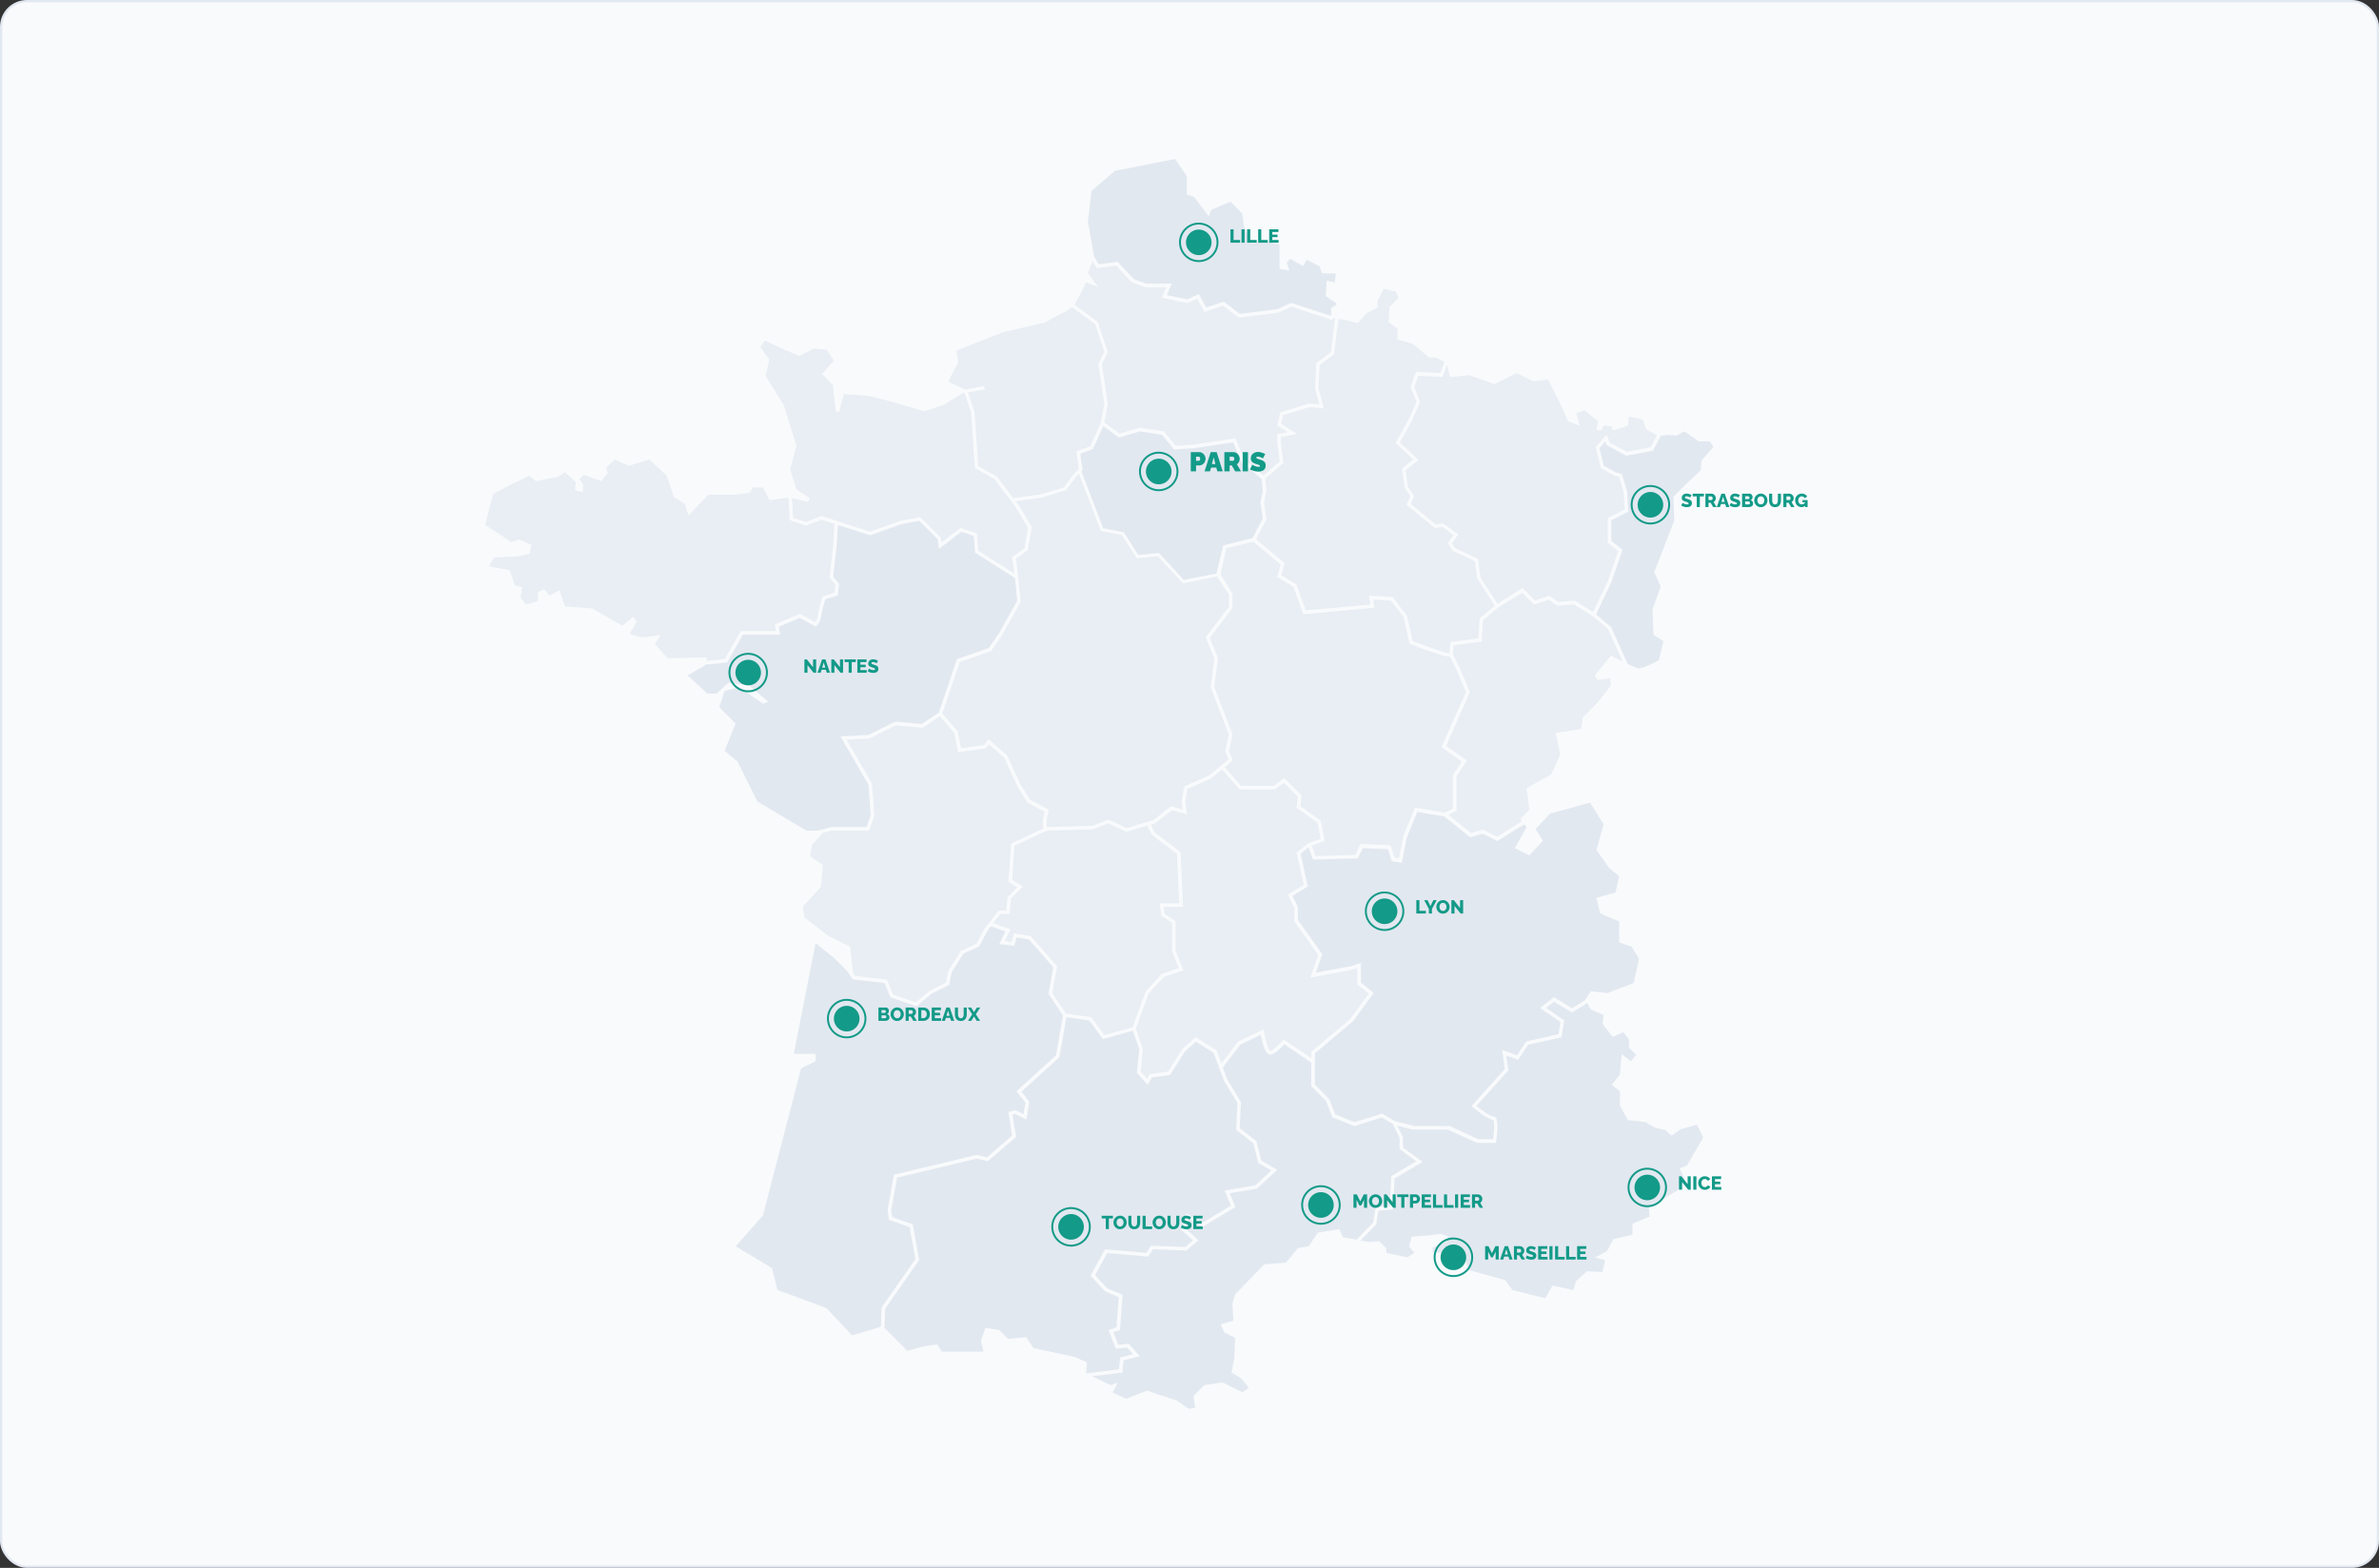 <svg width="1062" height="700" viewBox="0 0 1062 700" fill="none" xmlns="http://www.w3.org/2000/svg">
<rect x="0" y="0" width="1062" height="700" fill="#333333" stroke="none"/>
<rect x="0.5" y="0.5" width="1061" height="699" rx="11.5" fill="#F8FAFC"/>
<rect x="0.5" y="0.5" width="1061" height="699" rx="11.5" stroke="#E2E8F0"/>
<g clip-path="url(#clip0_8383_2096)">
<path opacity="0.7" d="M543.278 257.43L527.999 260.459L516.852 248.329L507.459 249.272L500.816 238.922L491.436 237.075L481.644 211.54L480.315 212.868L475.918 218.927L464.85 222.248L453.438 223.789L454.966 225.822L460.572 235.335L458.845 245.685L453.531 249.391L454.554 257.549L455.67 268.63L447.432 283.43L442.384 290.751L428.487 295.534L420.661 318.492L427.517 326.464L429.031 334.063L439.288 332.602L441.228 329.945L449.651 337.279L455.59 350.246L459.762 356.995L468.238 361.512L468.066 362.137C467.202 365.365 466.87 368.78 467.348 369.245C469.315 369.245 485.949 368.727 487.663 368.687L494.877 365.91L503.008 369.71L514.965 366.056L522.724 359.958L527.919 361.366L527.494 357.58L528.677 351.096L539.77 346.1L545.085 341.836L548.393 339.006L546.905 335.538L548.526 327.952L546.998 323.846L540.435 306.92L542.056 293.953L538.176 284.546L548.566 270.888V265.441L543.278 257.43Z" fill="#E2E8F0"/>
<path d="M563.725 219.259L563.22 213.785L554.146 206.305L550.519 197.51L532.782 200.127L524.199 200.698L518.725 194.135L508.947 192.594L499.553 195.344L492.472 190.282L487.875 200.499L482.229 202.558L483.278 209.879L482.733 210.424L492.459 235.826L501.679 237.66L508.123 247.797L517.343 246.867L528.49 258.944L543.012 256.061L546.028 243.506L559.128 240.224L563.698 231.588L562.636 224.148L563.725 219.259Z" fill="#E2E8F0"/>
<path opacity="0.7" d="M499.86 193.564L508.841 190.906L519.589 192.594L524.904 198.998L532.596 198.493L551.529 195.703L555.515 205.282L564.018 212.284L571.272 205.986L570.249 198.32V193.789L574.833 192.952L570.156 189.976L571.485 184.091L584.518 180.105L588.916 180.543L587.029 173.449L587.587 162.129L594.097 157.253L595.931 142.12L595.24 142.014L594.616 142.838L576.547 136.952L570.648 139.609L552.964 141.814L546.015 136.5L537.685 139.277L534.47 133.391L530.045 135.357L518.553 132.939L520.612 128.303H511.312L505.187 126.071L498.318 118.67L489.55 119.773L487.756 116.637L485.657 121.739L490.121 128.13L484.807 126.097C483.298 129.473 481.589 132.756 479.691 135.929L479.771 136.101L490.081 143.701L494.598 157.226L491.901 162.674L494.558 180.384L493.004 188.661L499.86 193.564Z" fill="#E2E8F0"/>
<path opacity="0.7" d="M587.268 382.199L605.085 381.68L607.264 376.791L620.816 377.376L622.463 382.85L624.469 383.222L626.475 373.191L631.63 360.556L644.916 362.788L648.557 360.968V346.021L652.543 339.989L643.455 333.585L654.389 308.979L650.204 299.041L647.295 293.222C645.063 293.222 639.137 291.322 629.624 287.576L629.226 287.416L626.462 275.299L620.855 268.165L613.03 267.7L613.548 271.34L581.821 274.276L577.384 262.066L570.076 257.562L571.71 252.075L559.474 241.872L547.41 244.834L544.886 256.446L550.2 265.003V271.46L540.05 284.812L543.73 293.767L542.096 306.734L550.214 327.845L548.633 335.392L550.386 339.484L546.786 342.58L554.106 350.87H568.588L573.265 347.376L581.064 355.175L580.532 359.945L589.58 366.335L591.4 375.436L585.568 377.562L587.268 382.199Z" fill="#E2E8F0"/>
<path opacity="0.7" d="M448.536 420.17L451.565 420.502L452.654 416.689L460.148 417.925L471.932 431.41L469.767 443.367L475.865 452.522L487.185 454.142L493.004 462.114L505.573 458.593L511.538 442.451L518.699 434.732L526.192 432.234L523.203 424.621V412.092L518.394 408.89L517.703 403.284H526.418L525.382 381.282L514.195 372.752L512.136 368.607L502.836 371.424L494.758 367.65L487.783 370.308C487.052 370.308 470.192 370.826 467.415 370.852L452.88 377.602L451.87 392.841L456.64 395.83L451.326 401.144L450.741 408.08H446.609L443.407 412.159L451.126 414.922L448.536 420.17Z" fill="#E2E8F0"/>
<path opacity="0.7" d="M589.102 163.006L588.597 173.303L591.028 182.417L584.611 181.779L572.8 185.366L571.936 189.219L579.151 193.803L571.83 195.131V198.24L572.959 206.677L564.842 213.705L565.36 219.365L564.284 224.201L565.386 231.881L560.696 240.729L573.557 251.451L571.963 256.765L578.699 260.911L582.911 272.483L611.688 269.905L611.13 265.919L621.666 266.544L627.99 274.715L630.647 286.181C637.463 288.838 644.97 291.495 646.989 291.615C647.082 289.887 647.507 287.31 647.534 287.19L647.627 286.592L659.983 284.985L660.501 276.123L667.25 270.41L659.411 258.253L658.388 250.587L648.304 245.804L646.285 242.443L648.823 238.882L643.8 235.229L640.532 235.773L627.897 225.437L629.571 221.451L627.02 217.877L625.851 209.122L630.886 205.136L622.995 197.789L629.252 186.429L632.321 179.241L629.664 172.784L632.135 165.982L642.95 166.527L644.797 161.598L640.944 159.671H638.021L630.727 153.586L623.845 151.567V146.73L619.859 143.887L620.258 137.005L624.31 133.019L623.101 130.176L617.786 128.967L614.956 134.281V137.43L610.094 139.862L606.042 144.326L599.93 142.745L597.472 142.386L595.559 158.156L589.102 163.006Z" fill="#E2E8F0"/>
<path d="M741.386 194.56L737.958 201.203L726.001 203.488L717.338 198.812L716.647 197.071L713.99 200.074L715.956 207.966L721.497 210.982L724.008 211.619L726.333 219.259L726.904 228.44L719.304 232.239V241.54L724.313 245.432L719.265 260.047L712.502 274.276L719.265 280.082L726.625 296.477C728.105 297.234 729.642 297.873 731.222 298.39C733.255 298.789 740.522 294.737 740.522 294.737L742.542 286.234L738.091 283.391L737.679 272.044L741.333 261.92L738.489 255.437L747.404 232.332L747.006 221.796L753.077 215.725L759.162 210.052L759.561 205.588L764.875 199.516L763.255 197.084H758.392L751.908 192.62L748.241 194.56L745 194.148L741.386 194.56Z" fill="#E2E8F0"/>
<path opacity="0.7" d="M395.949 437.376L398.699 444.019L408.73 447.539L415.015 442.318L422.229 438.717L423.332 433.403L428.872 424.554L435.86 421.326L439.514 414.537L445.785 406.565H449.213L449.718 400.533L454.062 396.176L450.196 393.757L451.339 376.592L465.807 369.869C465.063 368.129 465.807 364.289 466.299 362.402L458.566 358.284L454.129 351.069L448.216 338.182L441.44 332.376L440.112 334.116L427.676 335.884L425.949 327.234L419.532 319.834L411.892 324.962L399.935 323.873L387.977 329.799L377.96 330.277L389.279 349.821V350.007L390.369 364.223L387.951 370.866H371.224L367.238 371.902L362.468 377.349L361.658 382.212L367.331 386.198L366.52 395.923L358.416 404.838L359.226 409.701L369.762 417.805L379.488 422.668L380.896 434.625L381.587 435.715L395.949 437.376Z" fill="#E2E8F0"/>
<path d="M729.203 438.943L730.824 432.061L731.635 428.009L728.393 422.695L722.786 420.715V411.415L714.27 407.774L712.649 400.879L721.165 398.448L722.786 391.193L718.322 387.553L712.649 379.449L715.891 368.102L709.819 358.377L691.989 363.24L685.505 370.122L688.747 375.436L682.662 381.92L676.179 378.678L681.493 369.378L680.404 368.049L668.446 375.489L661.803 372.194L656.289 373.842L644.784 364.542L632.667 362.522L628.043 373.802L625.771 385.228L621.267 384.484L619.66 379.17L608.367 378.678L606.135 383.222L586.126 383.793L584.146 378.346L580.572 381.136L583.827 395.751L576.945 399.976L579.403 404.891V410.764L590.298 426.029L587.388 434.28L603.331 431.304L607.53 429.896V438.731L613.243 443.288L604.009 455.95L587.003 470.298V473.567L587.189 473.686L587.003 473.965V484.289L593.433 490.825L596.011 497.468L604.607 501.002L617.096 497.203L622.702 500.564L631.139 502.677L647.082 502.743L659.89 508.615H666.533C667.131 504.43 667.157 500.458 666.533 499.94C664.288 499.94 658.628 495.316 657.512 494.386L656.861 493.841L671.754 477.287L670.545 468.757L677.188 471.162L681.334 464.944L695.709 461.742L696.613 456.308L687.472 450.037L693.65 445.228L701.807 450.13L707.839 446.357L707.76 446.211L710.191 442.571L717.485 443.381L729.203 438.943Z" fill="#E2E8F0"/>
<path opacity="0.7" d="M512.002 481.605L513.251 479.519L521.369 478.443L527.799 468.332L533.659 463.018L543.052 468.89L545.244 474.749L552.671 464.997L564.084 459.59L564.256 460.653C564.96 464.878 566.316 468.957 567.086 469.182C568.415 468.837 571.178 466.18 572.573 464.572L573.052 464.041L585.341 472.398V469.581L602.839 454.82L610.97 443.633L605.868 439.608V432.234L603.703 432.965L584.916 436.485L588.49 426.375L577.781 411.375V405.37L574.832 399.471L581.993 395.06L578.765 380.565L583.574 376.831L583.494 376.619L589.54 374.426L588.118 367.279L578.818 360.702L579.376 355.746L573.118 349.502L569.132 352.478H553.375L545.536 343.603L540.554 347.589L530.138 352.252L529.155 357.659L529.819 363.585L523.176 361.765L515.656 367.584L513.769 368.169L515.523 371.689L527.029 380.445L528.158 404.905H519.509L519.881 407.947L524.797 411.229V424.515L528.304 433.27L519.575 436.18L512.866 443.434L507.073 459.218L510.209 468.252L509.159 478.35L512.002 481.605Z" fill="#E2E8F0"/>
<path opacity="0.7" d="M724.354 295.335L717.87 280.919L710.974 275.1L702.657 269.905L695.058 270.437L691.378 267.779L684.814 269.972L679.5 264.657L668.738 271.3L662.042 276.934L661.484 286.446L648.995 288.081C648.778 289.4 648.631 290.731 648.557 292.066L651.719 298.377L656.196 309.006L645.567 333.04L654.868 339.59L650.244 346.526V361.964L646.604 363.784L656.635 371.915L661.949 370.321L668.313 373.51L679.38 366.628L678.623 365.658L682.675 361.605L681.466 351.88L692.401 345.795L696.453 336.88L694.433 327.155L705.78 325.534L706.59 320.219L713.472 313.324L719.145 306.03L718.747 302.788L713.074 303.599L711.851 301.579L719.145 292.664C719.145 292.664 721.577 293.966 724.354 295.335Z" fill="#E2E8F0"/>
<path d="M329.24 340.069L338.155 357.898L360.077 370.866H364.913L371.157 369.245H386.795L388.708 363.997L387.645 350.312L375.143 328.749L387.659 328.151L399.616 322.186L411.454 323.262L419.093 318.16L427.238 294.245L441.401 289.329L446.117 282.527L454.089 268.231L453.079 258.067L435.236 246.708L434.704 239.281L429.138 237.434L419.226 245.007L418.509 240.689L410.351 232.531L402.127 234.073L388.482 239.002L374.027 234.418L373.549 243.147L371.954 257.43L374.612 260.685L373.961 265.879L368.46 267.527C367.607 270.133 366.941 272.797 366.467 275.499C366.303 276.949 365.646 278.299 364.607 279.325L364.182 279.75L356.968 275.857L347.668 279.843L348.252 283.39H331.605L324.603 295.773L314.811 296.783L314.652 297.168L306.933 301.579L315.848 309.683H319.833L325.148 304.821L334.448 306.03L342.951 313.324L340.52 314.134L329.984 306.84L323.5 308.461L321.069 315.755L328.363 323.049L323.5 335.206L329.24 340.069Z" fill="#E2E8F0"/>
<path d="M392.801 592.49L393.279 591.839L393.545 583.748L408.624 562.211L406.06 547.889L396.853 544.634L396.228 540.236L396.255 540.103L399.045 524.452L435.94 515.643L440.59 516.68L451.83 506.968L450.156 496.419L453.332 495.621L456.945 497.428L457.782 492.38L453.757 487.198L471.401 471.215L474.536 453.438L468.053 443.713L470.205 431.888L459.31 419.439L453.823 418.523L452.747 422.269L446.051 421.525L448.868 415.892L442.344 413.567L440.909 415.4L437.083 422.548L430.028 425.803L424.833 434.12L423.704 439.767L415.865 443.673L409.102 449.32L397.517 445.267L394.86 438.89L380.631 437.269L378.452 433.855L376.645 432.061L372.194 427.597L364.089 421.113L354.364 470.551H364.089V473.792L357.606 477.034L340.586 542.681L328.43 556.458L344.639 566.184L347.07 575.909L368.952 584.013L380.298 596.17L392.801 592.49Z" fill="#E2E8F0"/>
<path d="M484.846 613.163L499.5 611.383L500.032 606.055L505.785 604.62L503.154 601.618L498.092 602.176L494.863 593.779L498.397 592.596L499.394 579.138L493.163 576.454L486.825 569.545L493.309 557.774L511.723 559.395L513.876 556.179L529.128 556.724L532.529 553.748L527.427 549.164L529.447 541.751L536.967 545.803L549.469 538.296L546.652 531.52L560.39 529.222L567.511 522.566L561.679 519.164L559.5 510.462L551.821 504.43L552.379 492.38L546.559 482.867L544.301 476.848L543.902 476.543L544.088 476.304L541.723 470.006L533.831 465.077L528.969 469.461L522.339 479.944L514.248 481.034L512.255 484.355L507.512 478.921L508.601 468.492L505.678 460.188L492.352 463.921L486.281 455.631L476.05 454.169L472.902 472.052L455.962 487.398L459.496 491.941L458.181 499.86L453.145 497.349L451.989 497.628L453.57 507.606L441.028 518.434L435.953 517.304L400.453 525.794L397.862 540.263L398.327 543.425L407.494 546.667L410.324 562.597L395.152 584.279L394.873 592.397L394.74 592.596L394.66 592.703L405.01 603.066L412.716 601.033L418.389 600.223L420.408 603.464H439.049L437.84 598.602L439.873 592.929L445.944 593.739L449.996 597.791L458.101 596.981L461.343 601.843L479.983 605.896L485.258 608.327L484.846 613.163Z" fill="#E2E8F0"/>
<path d="M750.274 504.191L746.222 507.021L743.379 504.59L738.516 503.381L734.531 500.949L726.771 500.139L723.118 493.655V487.172L719.477 484.328L723.118 479.878L723.928 470.577L727.981 473.819L730.412 470.989L727.17 467.747V464.094L724.739 460.852L719.876 462.885L715.425 457.212L715.824 453.159L710.151 450.728L708.57 447.832L701.78 452.083L693.729 447.247L690.182 450.011L698.339 455.617L697.011 463.15L682.21 466.432L677.719 473.181L672.405 471.268L673.348 477.911L659.079 493.775C661.736 495.874 665.363 498.451 666.546 498.451C666.764 498.454 666.98 498.505 667.177 498.599C667.374 498.693 667.549 498.828 667.688 498.996C669.163 500.737 668.22 507.592 667.888 509.625L667.782 510.303L659.185 510.223L646.378 504.364H630.7L623.738 502.597L626.303 507.712V512.349L635.058 518.779L622.503 526.206L621.945 539.984L615.381 540.528L614.358 546.64L607.396 553.854L611.17 554.505L615.634 554.093L618.876 557.335V559.368L628.176 561.387L631.418 559.368L628.986 556.525L630.209 552.074L637.091 551.662L643.176 550.852L646.418 552.074L645.607 554.505L639.522 556.937V558.956L646.816 559.766L653.3 560.178L655.731 567.06L671.94 571.525L675.182 575.975L689.796 579.629L693.038 573.956L702.338 575.975L703.547 571.99L708.41 567.539L715.306 567.937L716.515 562.623L712.064 561.401L717.378 558.571L720.221 553.256L728.725 551.237V546.374L736.43 543.132L736.019 539.08L748.986 531.374L752.228 526.923L749.796 521.609L753.038 520.4L760.332 507.831L757.502 502.158L750.274 504.191Z" fill="#E2E8F0"/>
<path d="M605.576 553.456L612.95 545.816L614.093 538.961L620.497 538.416L621.015 525.13L632.228 518.487L624.788 513.026V507.938L621.732 501.839L616.843 498.903L604.54 502.796L594.762 498.81L591.998 491.609L585.355 484.966V474.417L573.331 466.246C572.189 467.482 569.345 470.338 567.446 470.83C567.22 470.888 566.984 470.896 566.755 470.855C566.526 470.814 566.308 470.724 566.117 470.591C564.416 469.475 563.274 464.439 562.809 462.034L553.681 466.366L545.882 476.596L547.968 482.176L553.974 491.981L553.442 503.699L560.896 509.559L563.048 518.141L570.169 522.3L561.135 530.697L548.938 532.729L551.516 538.907L537.007 547.61L530.471 544.102L529.248 548.566L534.961 553.708L529.713 558.305L514.713 557.774L512.534 561.042L494.266 559.474L488.859 569.306L494.293 575.231L501.148 578.088L499.979 593.805L497.03 594.775L499.208 600.435L503.872 599.917L508.801 605.55L501.587 607.357L501.042 612.831L487.557 614.465L495.847 618.451L499.089 617.229L496.658 621.693L502.729 624.523L512.03 620.882L525.395 625.333L530.71 628.987L533.54 628.575L532.729 623.26L537.592 618.398L545.696 617.175L554.611 621.64L557.454 619.607L554.213 615.555L549.749 612.725L550.971 606.64L551.369 597.339L546.507 594.908L544.886 591.254L550.559 589.633L550.16 581.941L551.369 577.889L564.337 564.51L574.062 563.699L579.376 557.216L584.239 556.405L588.291 550.333L597.897 548.766L599.518 552.406L605.576 553.456Z" fill="#E2E8F0"/>
<path opacity="0.7" d="M341.808 167.842L349.899 180.822L355.573 199.051L352.743 209.586L355.573 218.501L361.658 222.554L360.449 224.175L353.566 222.368L354.058 231.15L359.744 233.036L366.773 230.339L388.389 237.368L401.635 232.598L410.829 230.871L419.957 239.998L420.315 242.164L428.779 235.694L436.179 238.165L436.724 245.857L452.76 256.061L451.83 248.647L457.357 244.781L458.872 235.68L453.624 226.752L444.044 213.997L435.169 209.002L433.522 184.343L430.586 175.415L429.735 175.548L421.232 180.822L412.716 183.652L397.317 179.201L387.592 176.77L376.644 175.96L374.625 184.051L373.004 183.652L371.782 171.894L366.932 167.031L372.193 160.96L368.952 156.097L363.279 155.685L356.795 158.94L348.292 155.286L341.396 152.045L339.377 154.875L343.429 160.561L341.808 167.842Z" fill="#E2E8F0"/>
<path opacity="0.7" d="M430.958 173.927L431.716 173.674V173.767L439.023 172.306L439.833 173.927L432.167 175.149L435.104 184.144L436.685 208.059L445.201 212.921L452.615 222.806L452.548 222.328L464.506 220.707L474.922 217.572L479.08 211.859L481.578 209.347L480.462 201.522L486.707 199.263L491.397 188.847L492.938 180.397L490.281 162.448L492.938 157.133L488.806 144.724L478.602 137.204C476.884 138.404 475.061 139.444 473.155 140.313L466.671 143.954L447.619 148.418L426.959 156.522L427.77 161.837L423.306 170.353L430.958 173.927Z" fill="#E2E8F0"/>
<path d="M490.413 117.953L498.929 116.877L506.103 124.609L511.737 126.655H523.11L520.838 131.73L529.872 133.644L535.173 131.279L538.455 137.284L546.32 134.653L553.428 140.127L570.262 138.015L576.373 135.238L593.964 140.964L594.256 140.566V137.457L596.581 136.128L596.661 135.53L591.825 132.182L592.237 125.3L595.877 126.11L596.289 122.058H590.204L588.995 118.816L583.322 115.973L581.701 118.816L576.028 115.575L574.407 117.196L575.616 120.849L571.165 120.039V109.091L565.08 107.869L558.597 108.679L555.355 101.398L554.544 95.313L549.283 90.052L540.767 93.692L539.558 96.522L533.074 88.019L529.819 86.797V78.693L524.558 71L497.813 76.261L487.277 85.189L485.656 98.967L488.446 114.498L490.413 117.953Z" fill="#E2E8F0"/>
<path opacity="0.7" d="M315.37 295.042L323.607 294.192L330.662 281.717H346.379L345.888 278.794L357.114 274.064L363.903 277.731C364.45 277.102 364.797 276.325 364.9 275.499C365.411 272.49 366.143 269.524 367.092 266.624L367.225 266.212L372.539 264.617L372.964 261.163L370.307 257.921L371.968 243.001L372.473 233.887L366.853 232.053L359.825 234.711L352.544 232.279L351.973 222.235L343.469 223.338L340.626 217.665H336.162L334.541 220.096L328.058 220.906H316.233L307.318 230.207L305.697 224.892L300.835 222.062L297.633 212.43L289.94 205.189L280.64 208.019L274.542 205.189L270.556 208.829L271.366 211.261L268.403 214.861L260.698 212.018L258.678 214.051L260.299 216.07V219.724L256.645 218.913L257.057 215.26L252.194 210.809L249.351 212.828L239.227 214.861L236.384 212.43L228.691 216.07L220.175 220.534L216.588 234.312L228.333 242.005L231.575 240.796L237.248 243.227L236.437 247.279L230.764 248.488L220.64 248.9L218.209 252.886L227.509 254.507L229.94 261.389L233.182 262.199L232.372 266.663L234.803 269.905L240.117 268.284V264.299L242.947 263.076L245.379 265.919L249.803 263.488L252.234 270.782L264.418 271.619L277.797 279.312L282.659 275.259L284.28 277.691L281.038 283.005L286.712 284.626L295.215 283.404L292.318 287.39L297.991 293.873C297.991 293.873 313.788 293.475 315.011 293.475C315.609 293.475 315.569 294.205 315.37 295.042Z" fill="#E2E8F0"/>
<path opacity="0.7" d="M645.952 163.019L643.972 168.333L633.171 167.802L631.324 172.877L633.981 179.387L630.607 187.266L624.934 197.589L633.264 205.362L627.484 209.985L628.481 217.439L631.324 221.424L629.783 225.012L640.917 234.126L644.132 233.581L651.001 238.577L648.131 242.563L649.353 244.595L659.796 249.538L660.912 257.895L668.485 269.507L679.699 262.558L685.212 268.072L691.603 265.933L695.482 268.709L703.029 268.165L711.12 273.227L717.763 259.462L722.387 246.043L717.71 242.39V231.23L725.243 227.456L724.752 219.485L722.785 212.961L720.885 212.456L714.628 209.042L712.276 199.649L717.205 194.015L718.667 197.669L726.253 201.655L736.882 199.622L739.645 194.308L734.862 191.73L733.241 187.279L727.156 186.057L726.758 190.043C724.655 190.895 722.487 191.575 720.274 192.076C719.052 192.076 719.862 190.455 719.862 190.455L715.81 190.043L715 192.076H712.568L713.379 188.09L707.307 183.227L703.653 184.436L705.274 190.109L699.96 188.09L696.718 180.796L691.045 169.449L684.561 170.26L676.922 166.659L667.196 171.522L655.85 167.536L647.347 168.347L645.952 163.019Z" fill="#E2E8F0"/>
<path d="M508.881 210.503C508.883 212.161 509.377 213.78 510.3 215.157C511.223 216.534 512.533 217.607 514.065 218.239C515.597 218.872 517.283 219.036 518.908 218.711C520.533 218.386 522.026 217.586 523.197 216.413C524.368 215.24 525.165 213.746 525.488 212.121C525.81 210.495 525.643 208.81 525.008 207.279C524.373 205.748 523.299 204.439 521.921 203.518C520.542 202.598 518.922 202.106 517.264 202.106C515.04 202.11 512.907 202.996 511.336 204.57C509.764 206.145 508.881 208.279 508.881 210.503Z" stroke="#139A88" stroke-width="0.86" stroke-miterlimit="10"/>
<path d="M511.538 210.503C511.538 211.637 511.874 212.744 512.504 213.686C513.134 214.628 514.029 215.362 515.076 215.795C516.123 216.228 517.275 216.341 518.386 216.119C519.498 215.897 520.518 215.35 521.318 214.548C522.118 213.746 522.663 212.724 522.882 211.612C523.102 210.501 522.986 209.349 522.551 208.303C522.116 207.257 521.379 206.363 520.436 205.736C519.493 205.108 518.384 204.774 517.251 204.777C516.5 204.777 515.756 204.925 515.062 205.213C514.368 205.501 513.737 205.923 513.207 206.455C512.676 206.987 512.255 207.618 511.969 208.313C511.683 209.008 511.536 209.752 511.538 210.503Z" fill="#139A88"/>
<path d="M531.568 210.449V201.851H535.273C535.693 201.851 536.081 201.936 536.436 202.105C536.791 202.275 537.098 202.505 537.356 202.796C537.615 203.078 537.813 203.397 537.95 203.752C538.095 204.108 538.168 204.467 538.168 204.83C538.168 205.339 538.047 205.819 537.804 206.271C537.57 206.723 537.239 207.095 536.811 207.385C536.392 207.668 535.899 207.809 535.334 207.809H533.929V210.449H531.568ZM533.929 205.751H535.177C535.273 205.751 535.366 205.722 535.455 205.666C535.544 205.609 535.617 205.512 535.673 205.375C535.738 205.238 535.77 205.056 535.77 204.83C535.77 204.588 535.734 204.402 535.661 204.273C535.596 204.136 535.512 204.043 535.407 203.995C535.31 203.938 535.213 203.91 535.116 203.91H533.929V205.751ZM540.472 201.851H543.112L545.849 210.449H543.451L542.93 208.766H540.642L540.133 210.449H537.723L540.472 201.851ZM542.555 207.192L541.792 204.164L540.993 207.192H542.555ZM546.563 210.449V201.851H550.511C550.931 201.851 551.319 201.936 551.674 202.105C552.029 202.275 552.336 202.505 552.594 202.796C552.853 203.078 553.05 203.397 553.188 203.752C553.333 204.108 553.406 204.467 553.406 204.83C553.406 205.161 553.357 205.48 553.26 205.787C553.163 206.094 553.022 206.376 552.836 206.635C552.651 206.885 552.429 207.103 552.17 207.289L553.987 210.449H551.395L549.882 207.809H548.925V210.449H546.563ZM548.925 205.751H550.414C550.511 205.751 550.604 205.714 550.693 205.642C550.782 205.569 550.854 205.464 550.911 205.327C550.975 205.189 551.008 205.024 551.008 204.83C551.008 204.628 550.971 204.463 550.899 204.334C550.834 204.196 550.749 204.091 550.644 204.019C550.548 203.946 550.451 203.91 550.354 203.91H548.925V205.751ZM554.735 210.449V201.851H557.097V210.449H554.735ZM563.786 204.661C563.786 204.661 563.717 204.62 563.58 204.54C563.443 204.459 563.261 204.37 563.035 204.273C562.809 204.168 562.563 204.075 562.297 203.995C562.03 203.914 561.768 203.873 561.509 203.873C561.308 203.873 561.142 203.906 561.013 203.97C560.884 204.035 560.819 204.144 560.819 204.297C560.819 204.443 560.884 204.56 561.013 204.649C561.142 204.737 561.324 204.818 561.558 204.891C561.8 204.963 562.087 205.052 562.418 205.157C562.95 205.319 563.411 205.504 563.798 205.714C564.186 205.924 564.484 206.195 564.694 206.526C564.904 206.849 565.009 207.28 565.009 207.821C565.009 208.338 564.916 208.774 564.731 209.129C564.545 209.476 564.295 209.755 563.98 209.965C563.665 210.175 563.314 210.328 562.926 210.425C562.539 210.514 562.143 210.558 561.739 210.558C561.328 210.558 560.896 210.518 560.444 210.437C560 210.348 559.568 210.231 559.148 210.086C558.728 209.933 558.345 209.755 557.998 209.553L559.015 207.482C559.015 207.482 559.095 207.531 559.257 207.628C559.418 207.724 559.632 207.833 559.899 207.955C560.165 208.076 560.46 208.185 560.783 208.282C561.114 208.378 561.445 208.427 561.776 208.427C562.034 208.427 562.212 208.395 562.309 208.33C562.414 208.257 562.466 208.164 562.466 208.051C562.466 207.882 562.377 207.753 562.2 207.664C562.022 207.567 561.788 207.478 561.497 207.397C561.215 207.309 560.9 207.208 560.553 207.095C560.052 206.925 559.64 206.735 559.317 206.526C558.995 206.308 558.756 206.053 558.603 205.763C558.45 205.464 558.373 205.105 558.373 204.685C558.373 204.047 558.522 203.514 558.821 203.086C559.12 202.658 559.511 202.336 559.996 202.118C560.488 201.891 561.017 201.778 561.582 201.778C562.002 201.778 562.406 201.831 562.793 201.936C563.189 202.033 563.556 202.154 563.895 202.299C564.242 202.445 564.545 202.582 564.803 202.711L563.786 204.661Z" fill="#139A88"/>
<path d="M640.412 561.347C640.412 563.009 640.905 564.633 641.828 566.014C642.751 567.395 644.064 568.471 645.599 569.106C647.134 569.741 648.823 569.907 650.452 569.582C652.081 569.257 653.577 568.456 654.751 567.28C655.925 566.105 656.723 564.607 657.046 562.977C657.368 561.348 657.2 559.659 656.563 558.125C655.925 556.591 654.847 555.28 653.464 554.359C652.082 553.438 650.457 552.948 648.796 552.951C646.571 552.954 644.439 553.84 642.867 555.415C641.295 556.989 640.412 559.123 640.412 561.347Z" stroke="#139A88" stroke-width="0.86" stroke-miterlimit="10"/>
<path d="M643.069 561.348C643.069 562.481 643.406 563.588 644.035 564.53C644.665 565.472 645.56 566.206 646.607 566.639C647.654 567.072 648.806 567.185 649.918 566.963C651.029 566.741 652.049 566.194 652.849 565.392C653.65 564.59 654.194 563.568 654.413 562.457C654.633 561.345 654.518 560.193 654.082 559.147C653.647 558.101 652.911 557.208 651.967 556.58C651.024 555.952 649.915 555.619 648.782 555.621C647.266 555.625 645.813 556.23 644.742 557.303C643.671 558.377 643.069 559.831 643.069 561.348Z" fill="#139A88"/>
<path d="M667.669 562.359V558.802L666.382 561.392H665.626L664.339 558.802V562.359H662.96V556.388H664.457L666.004 559.508L667.56 556.388H669.048V562.359H667.669ZM671.701 556.388H673.189L675.241 562.359H673.828L673.366 561.022H671.507L671.053 562.359H669.64L671.701 556.388ZM673.139 560.072L672.441 557.776L671.726 560.072H673.139ZM675.829 562.359V556.388H678.52C678.801 556.388 679.059 556.447 679.294 556.565C679.535 556.677 679.743 556.831 679.916 557.027C680.09 557.218 680.225 557.434 680.32 557.675C680.421 557.916 680.471 558.16 680.471 558.406C680.471 558.653 680.432 558.889 680.354 559.113C680.275 559.332 680.163 559.531 680.017 559.71C679.872 559.884 679.698 560.027 679.496 560.139L680.808 562.359H679.286L678.142 560.433H677.208V562.359H675.829ZM677.208 559.231H678.47C678.582 559.231 678.68 559.197 678.764 559.13C678.854 559.057 678.927 558.959 678.983 558.835C679.039 558.712 679.067 558.569 679.067 558.406C679.067 558.244 679.033 558.104 678.966 557.986C678.904 557.863 678.826 557.767 678.731 557.7C678.635 557.633 678.534 557.599 678.428 557.599H677.208V559.231ZM685.046 558.137C685.029 558.109 684.97 558.067 684.869 558.011C684.768 557.949 684.642 557.885 684.491 557.818C684.339 557.75 684.174 557.692 683.995 557.641C683.815 557.591 683.636 557.565 683.456 557.565C683.221 557.565 683.039 557.607 682.91 557.692C682.781 557.77 682.716 557.893 682.716 558.062C682.716 558.196 682.764 558.303 682.859 558.381C682.96 558.46 683.103 558.53 683.288 558.591C683.473 558.648 683.7 558.715 683.969 558.793C684.351 558.894 684.681 559.018 684.962 559.163C685.242 559.303 685.455 559.486 685.601 559.71C685.752 559.934 685.828 560.231 685.828 560.601C685.828 560.938 685.766 561.224 685.643 561.459C685.52 561.689 685.351 561.877 685.138 562.023C684.931 562.163 684.693 562.267 684.424 562.334C684.154 562.396 683.877 562.426 683.591 562.426C683.299 562.426 682.999 562.398 682.691 562.342C682.388 562.281 682.097 562.197 681.816 562.09C681.536 561.978 681.278 561.843 681.043 561.686L681.648 560.484C681.671 560.512 681.744 560.565 681.867 560.643C681.99 560.716 682.142 560.795 682.321 560.879C682.506 560.957 682.711 561.028 682.935 561.089C683.159 561.151 683.386 561.182 683.616 561.182C683.863 561.182 684.045 561.142 684.163 561.064C684.286 560.985 684.348 560.876 684.348 560.736C684.348 560.585 684.283 560.467 684.154 560.383C684.031 560.299 683.86 560.223 683.641 560.156C683.428 560.088 683.182 560.013 682.901 559.929C682.537 559.817 682.234 559.69 681.993 559.55C681.758 559.41 681.581 559.239 681.463 559.037C681.351 558.835 681.295 558.583 681.295 558.28C681.295 557.86 681.393 557.507 681.589 557.221C681.791 556.929 682.06 556.71 682.397 556.565C682.733 556.413 683.1 556.338 683.498 556.338C683.779 556.338 684.048 556.371 684.306 556.438C684.569 556.506 684.813 556.59 685.037 556.691C685.267 556.792 685.472 556.893 685.651 556.994L685.046 558.137ZM690.834 561.148V562.359H686.637V556.388H690.758V557.599H688.017V558.76H690.371V559.878H688.017V561.148H690.834ZM691.672 562.359V556.388H693.051V562.359H691.672ZM694.193 562.359V556.388H695.572V561.148H698.465V562.359H694.193ZM699.113 562.359V556.388H700.492V561.148H703.385V562.359H699.113ZM708.229 561.148V562.359H704.032V556.388H708.153V557.599H705.411V558.76H707.766V559.878H705.411V561.148H708.229Z" fill="#139A88"/>
<path d="M609.708 406.844C609.708 408.502 610.2 410.123 611.121 411.502C612.042 412.88 613.351 413.955 614.883 414.59C616.415 415.224 618.101 415.39 619.727 415.067C621.353 414.743 622.847 413.945 624.019 412.772C625.192 411.6 625.99 410.106 626.314 408.48C626.637 406.853 626.471 405.168 625.837 403.636C625.202 402.104 624.128 400.795 622.749 399.874C621.37 398.952 619.75 398.461 618.092 398.461C616.99 398.459 615.899 398.675 614.881 399.095C613.863 399.516 612.938 400.133 612.16 400.912C611.381 401.691 610.763 402.616 610.343 403.634C609.922 404.652 609.706 405.743 609.708 406.844Z" stroke="#139A88" stroke-width="0.86" stroke-miterlimit="10"/>
<path d="M612.365 406.844C612.363 407.977 612.696 409.086 613.324 410.029C613.951 410.973 614.845 411.709 615.891 412.144C616.937 412.58 618.089 412.695 619.2 412.476C620.312 412.256 621.334 411.712 622.136 410.911C622.938 410.111 623.485 409.091 623.707 407.98C623.929 406.869 623.816 405.716 623.383 404.669C622.95 403.622 622.216 402.727 621.274 402.097C620.332 401.468 619.225 401.131 618.092 401.131C616.575 401.131 615.121 401.733 614.047 402.804C612.974 403.875 612.369 405.328 612.365 406.844Z" fill="#139A88"/>
<path d="M632.255 407.869V401.898H633.635V406.658H636.528V407.869H632.255ZM637.262 401.898L638.549 404.539L639.853 401.898H641.358L639.23 405.834V407.869H637.859V405.817L635.765 401.898H637.262ZM644.143 407.92C643.695 407.92 643.288 407.836 642.924 407.667C642.565 407.493 642.254 407.264 641.99 406.978C641.732 406.686 641.533 406.361 641.393 406.002C641.253 405.638 641.183 405.262 641.183 404.875C641.183 404.477 641.256 404.099 641.402 403.74C641.553 403.381 641.761 403.061 642.024 402.781C642.293 402.495 642.61 402.271 642.974 402.108C643.339 401.946 643.737 401.864 644.169 401.864C644.611 401.864 645.012 401.951 645.371 402.125C645.736 402.293 646.047 402.523 646.305 402.815C646.568 403.106 646.77 403.434 646.91 403.799C647.05 404.158 647.12 404.525 647.12 404.9C647.12 405.298 647.048 405.677 646.902 406.036C646.756 406.395 646.549 406.717 646.279 407.003C646.01 407.283 645.694 407.508 645.329 407.676C644.97 407.838 644.575 407.92 644.143 407.92ZM642.587 404.892C642.587 405.122 642.621 405.346 642.688 405.565C642.756 405.778 642.854 405.968 642.983 406.137C643.117 406.305 643.283 406.439 643.479 406.54C643.675 406.641 643.899 406.692 644.152 406.692C644.415 406.692 644.645 406.641 644.841 406.54C645.038 406.434 645.2 406.294 645.329 406.12C645.458 405.946 645.553 405.753 645.615 405.54C645.682 405.321 645.716 405.099 645.716 404.875C645.716 404.645 645.682 404.424 645.615 404.211C645.548 403.998 645.447 403.807 645.312 403.639C645.178 403.465 645.012 403.331 644.816 403.235C644.62 403.14 644.398 403.092 644.152 403.092C643.888 403.092 643.658 403.143 643.462 403.244C643.272 403.345 643.109 403.482 642.974 403.656C642.845 403.824 642.747 404.017 642.68 404.236C642.618 404.449 642.587 404.668 642.587 404.892ZM649.297 404.455V407.869H647.917V401.898H649.011L651.778 405.413V401.898H653.157V407.869H652.03L649.297 404.455Z" fill="#139A88"/>
<path d="M369.59 454.78C369.59 456.438 370.082 458.059 371.003 459.438C371.924 460.817 373.233 461.891 374.765 462.526C376.297 463.16 377.983 463.326 379.609 463.003C381.235 462.679 382.729 461.881 383.901 460.708C385.074 459.536 385.872 458.042 386.196 456.416C386.519 454.79 386.353 453.104 385.719 451.572C385.084 450.04 384.01 448.731 382.631 447.81C381.252 446.888 379.631 446.397 377.973 446.397C376.872 446.397 375.782 446.614 374.765 447.035C373.748 447.456 372.824 448.074 372.045 448.852C371.267 449.631 370.649 450.555 370.228 451.572C369.807 452.589 369.59 453.679 369.59 454.78Z" stroke="#139A88" stroke-width="0.86" stroke-miterlimit="10"/>
<path d="M372.247 454.78C372.244 455.913 372.578 457.022 373.206 457.965C373.833 458.909 374.727 459.645 375.773 460.08C376.819 460.516 377.971 460.631 379.082 460.412C380.194 460.192 381.216 459.648 382.018 458.847C382.82 458.047 383.367 457.027 383.589 455.916C383.811 454.805 383.698 453.653 383.265 452.605C382.832 451.558 382.098 450.663 381.156 450.033C380.214 449.404 379.106 449.067 377.973 449.067C377.222 449.066 376.478 449.212 375.783 449.498C375.088 449.785 374.457 450.205 373.925 450.736C373.393 451.267 372.971 451.897 372.683 452.591C372.395 453.285 372.247 454.029 372.247 454.78Z" fill="#139A88"/>
<path d="M397.073 454.261C397.073 454.603 396.98 454.889 396.795 455.119C396.616 455.343 396.372 455.511 396.064 455.624C395.755 455.736 395.416 455.792 395.046 455.792H392.136V449.821H395.458C395.739 449.821 395.98 449.896 396.182 450.048C396.389 450.193 396.546 450.384 396.653 450.62C396.765 450.855 396.821 451.099 396.821 451.351C396.821 451.632 396.748 451.901 396.602 452.159C396.456 452.411 396.243 452.602 395.963 452.731C396.305 452.831 396.574 453.011 396.77 453.269C396.972 453.527 397.073 453.857 397.073 454.261ZM395.669 453.984C395.669 453.855 395.643 453.743 395.593 453.647C395.542 453.546 395.475 453.468 395.391 453.412C395.313 453.35 395.217 453.319 395.105 453.319H393.516V454.623H395.046C395.164 454.623 395.268 454.595 395.357 454.539C395.453 454.483 395.528 454.407 395.584 454.312C395.64 454.216 395.669 454.107 395.669 453.984ZM393.516 450.998V452.234H394.87C394.971 452.234 395.063 452.212 395.147 452.167C395.237 452.122 395.31 452.055 395.366 451.965C395.422 451.87 395.45 451.752 395.45 451.612C395.45 451.477 395.425 451.365 395.374 451.276C395.329 451.186 395.268 451.119 395.189 451.074C395.111 451.023 395.021 450.998 394.92 450.998H393.516ZM400.501 455.842C400.052 455.842 399.646 455.758 399.281 455.59C398.923 455.416 398.611 455.186 398.348 454.9C398.09 454.609 397.891 454.284 397.751 453.925C397.611 453.56 397.541 453.185 397.541 452.798C397.541 452.4 397.613 452.021 397.759 451.662C397.911 451.304 398.118 450.984 398.382 450.704C398.651 450.418 398.967 450.193 399.332 450.031C399.696 449.868 400.094 449.787 400.526 449.787C400.969 449.787 401.37 449.874 401.729 450.048C402.093 450.216 402.404 450.446 402.662 450.737C402.926 451.029 403.128 451.357 403.268 451.721C403.408 452.08 403.478 452.447 403.478 452.823C403.478 453.221 403.405 453.6 403.259 453.958C403.114 454.317 402.906 454.64 402.637 454.926C402.368 455.206 402.051 455.43 401.687 455.598C401.328 455.761 400.933 455.842 400.501 455.842ZM398.945 452.815C398.945 453.044 398.979 453.269 399.046 453.487C399.113 453.7 399.211 453.891 399.34 454.059C399.475 454.227 399.64 454.362 399.836 454.463C400.033 454.564 400.257 454.614 400.509 454.614C400.773 454.614 401.003 454.564 401.199 454.463C401.395 454.356 401.558 454.216 401.687 454.042C401.816 453.869 401.911 453.675 401.973 453.462C402.04 453.244 402.074 453.022 402.074 452.798C402.074 452.568 402.04 452.346 401.973 452.133C401.905 451.92 401.804 451.73 401.67 451.562C401.535 451.388 401.37 451.253 401.174 451.158C400.977 451.063 400.756 451.015 400.509 451.015C400.246 451.015 400.016 451.065 399.82 451.166C399.629 451.267 399.466 451.405 399.332 451.578C399.203 451.747 399.105 451.94 399.038 452.159C398.976 452.372 398.945 452.59 398.945 452.815ZM404.275 455.792V449.821H406.966C407.247 449.821 407.504 449.88 407.74 449.997C407.981 450.109 408.188 450.264 408.362 450.46C408.536 450.65 408.671 450.866 408.766 451.107C408.867 451.348 408.917 451.592 408.917 451.839C408.917 452.086 408.878 452.321 408.8 452.545C408.721 452.764 408.609 452.963 408.463 453.143C408.317 453.316 408.144 453.459 407.942 453.572L409.254 455.792H407.731L406.588 453.866H405.654V455.792H404.275ZM405.654 452.663H406.916C407.028 452.663 407.126 452.63 407.21 452.562C407.3 452.489 407.373 452.391 407.429 452.268C407.485 452.145 407.513 452.002 407.513 451.839C407.513 451.676 407.479 451.536 407.412 451.419C407.35 451.295 407.272 451.2 407.176 451.133C407.081 451.065 406.98 451.032 406.874 451.032H405.654V452.663ZM409.909 455.792V449.821H412.138C412.794 449.821 413.34 449.955 413.778 450.224C414.221 450.488 414.554 450.847 414.778 451.301C415.003 451.749 415.115 452.248 415.115 452.798C415.115 453.403 414.991 453.93 414.745 454.379C414.498 454.827 414.15 455.175 413.702 455.422C413.259 455.668 412.738 455.792 412.138 455.792H409.909ZM413.71 452.798C413.71 452.45 413.649 452.145 413.525 451.881C413.402 451.612 413.223 451.405 412.987 451.259C412.752 451.107 412.468 451.032 412.138 451.032H411.288V454.581H412.138C412.474 454.581 412.757 454.505 412.987 454.354C413.223 454.197 413.402 453.984 413.525 453.714C413.649 453.44 413.71 453.134 413.71 452.798ZM420.126 454.581V455.792H415.929V449.821H420.05V451.032H417.308V452.192H419.663V453.311H417.308V454.581H420.126ZM422.469 449.821H423.958L426.01 455.792H424.597L424.134 454.455H422.276L421.821 455.792H420.409L422.469 449.821ZM423.907 453.504L423.209 451.208L422.494 453.504H423.907ZM428.924 455.842C428.448 455.842 428.041 455.764 427.705 455.607C427.369 455.444 427.094 455.225 426.881 454.951C426.673 454.67 426.519 454.354 426.418 454C426.323 453.642 426.275 453.266 426.275 452.873V449.821H427.655V452.873C427.655 453.098 427.677 453.316 427.722 453.529C427.767 453.737 427.84 453.922 427.941 454.085C428.041 454.247 428.17 454.376 428.327 454.471C428.49 454.567 428.689 454.614 428.924 454.614C429.166 454.614 429.367 454.567 429.53 454.471C429.693 454.37 429.822 454.239 429.917 454.076C430.012 453.908 430.082 453.72 430.127 453.513C430.172 453.305 430.194 453.092 430.194 452.873V449.821H431.574V452.873C431.574 453.288 431.52 453.675 431.414 454.034C431.313 454.393 431.156 454.71 430.943 454.984C430.73 455.254 430.455 455.464 430.119 455.615C429.788 455.767 429.39 455.842 428.924 455.842ZM433.517 449.821L434.812 451.881L436.107 449.821H437.604L435.628 452.848L437.537 455.792H436.04L434.812 453.815L433.584 455.792H432.079L433.988 452.848L432.012 449.821H433.517Z" fill="#139A88"/>
<path d="M726.971 530.165C726.971 531.823 727.462 533.444 728.384 534.823C729.305 536.201 730.614 537.276 732.146 537.911C733.678 538.545 735.363 538.711 736.99 538.388C738.616 538.064 740.11 537.266 741.282 536.093C742.455 534.921 743.253 533.427 743.577 531.801C743.9 530.175 743.734 528.489 743.1 526.957C742.465 525.425 741.39 524.116 740.012 523.195C738.633 522.273 737.012 521.782 735.354 521.782C734.253 521.782 733.163 521.999 732.146 522.42C731.129 522.841 730.205 523.459 729.426 524.237C728.648 525.016 728.03 525.94 727.609 526.957C727.188 527.974 726.971 529.064 726.971 530.165Z" stroke="#139A88" stroke-width="0.86" stroke-miterlimit="10"/>
<path d="M729.642 530.165C729.642 531.295 729.977 532.4 730.604 533.339C731.232 534.279 732.124 535.011 733.168 535.443C734.212 535.876 735.361 535.989 736.469 535.768C737.577 535.548 738.595 535.004 739.394 534.205C740.193 533.406 740.737 532.388 740.958 531.28C741.178 530.171 741.065 529.023 740.633 527.979C740.2 526.935 739.468 526.043 738.529 525.415C737.589 524.787 736.485 524.452 735.355 524.452C734.604 524.45 733.86 524.597 733.166 524.883C732.472 525.17 731.842 525.591 731.311 526.122C730.78 526.652 730.359 527.283 730.073 527.977C729.786 528.671 729.64 529.414 729.642 530.165Z" fill="#139A88"/>
<path d="M750.897 527.762V531.177H749.518V525.206H750.611L753.378 528.721V525.206H754.758V531.177H753.631L750.897 527.762ZM755.9 531.177V525.206H757.279V531.177H755.9ZM758.076 528.141C758.076 527.776 758.143 527.42 758.278 527.073C758.413 526.719 758.609 526.4 758.867 526.114C759.125 525.828 759.439 525.601 759.809 525.433C760.179 525.259 760.599 525.172 761.07 525.172C761.631 525.172 762.116 525.293 762.525 525.534C762.94 525.775 763.248 526.089 763.45 526.476L762.39 527.216C762.301 527.003 762.18 526.837 762.029 526.719C761.883 526.602 761.72 526.52 761.541 526.476C761.367 526.425 761.199 526.4 761.036 526.4C760.773 526.4 760.543 526.453 760.347 526.56C760.151 526.661 759.988 526.798 759.859 526.972C759.73 527.146 759.635 527.339 759.573 527.552C759.511 527.765 759.481 527.978 759.481 528.191C759.481 528.427 759.517 528.654 759.59 528.872C759.663 529.091 759.767 529.285 759.901 529.453C760.041 529.621 760.209 529.755 760.406 529.856C760.602 529.952 760.818 529.999 761.053 529.999C761.221 529.999 761.392 529.971 761.566 529.915C761.74 529.859 761.9 529.772 762.046 529.655C762.197 529.531 762.312 529.371 762.39 529.175L763.517 529.84C763.4 530.131 763.206 530.381 762.937 530.588C762.668 530.796 762.362 530.955 762.02 531.067C761.684 531.174 761.35 531.227 761.02 531.227C760.588 531.227 760.19 531.14 759.825 530.967C759.467 530.787 759.155 530.552 758.892 530.26C758.634 529.963 758.432 529.632 758.286 529.268C758.146 528.898 758.076 528.522 758.076 528.141ZM768.408 529.966V531.177H764.211V525.206H768.332V526.417H765.59V527.577H767.945V528.696H765.59V529.966H768.408Z" fill="#139A88"/>
<path d="M325.613 300.277C325.613 301.935 326.105 303.556 327.026 304.935C327.947 306.313 329.257 307.388 330.789 308.022C332.32 308.657 334.006 308.823 335.632 308.499C337.259 308.176 338.752 307.378 339.925 306.205C341.097 305.033 341.896 303.539 342.219 301.913C342.543 300.286 342.377 298.601 341.742 297.069C341.108 295.537 340.033 294.228 338.654 293.306C337.276 292.385 335.655 291.894 333.997 291.894C331.773 291.894 329.641 292.777 328.069 294.349C326.497 295.921 325.613 298.054 325.613 300.277Z" stroke="#139A88" stroke-width="0.86" stroke-miterlimit="10"/>
<path d="M328.283 300.277C328.283 301.407 328.618 302.511 329.246 303.451C329.874 304.39 330.766 305.123 331.81 305.555C332.854 305.987 334.003 306.101 335.111 305.88C336.219 305.66 337.237 305.116 338.036 304.317C338.835 303.518 339.379 302.5 339.599 301.392C339.82 300.283 339.707 299.135 339.274 298.091C338.842 297.047 338.11 296.155 337.17 295.527C336.231 294.899 335.126 294.564 333.996 294.564C332.481 294.564 331.028 295.166 329.956 296.237C328.885 297.309 328.283 298.762 328.283 300.277Z" fill="#139A88"/>
<path d="M360.474 296.957V300.372H359.094V294.401H360.188L362.955 297.916V294.401H364.334V300.372H363.207L360.474 296.957ZM366.981 294.401H368.47L370.522 300.372H369.109L368.646 299.035H366.788L366.334 300.372H364.921L366.981 294.401ZM368.419 298.084L367.721 295.788L367.006 298.084H368.419ZM372.489 296.957V300.372H371.11V294.401H372.203L374.97 297.916V294.401H376.349V300.372H375.222L372.489 296.957ZM382.041 295.612H380.224V300.372H378.845V295.612H377.02V294.401H382.041V295.612ZM386.911 299.161V300.372H382.715V294.401H386.836V295.612H384.094V296.772H386.449V297.891H384.094V299.161H386.911ZM391.332 296.15C391.315 296.122 391.256 296.08 391.155 296.024C391.054 295.962 390.928 295.898 390.777 295.83C390.625 295.763 390.46 295.704 390.281 295.654C390.101 295.603 389.922 295.578 389.742 295.578C389.507 295.578 389.325 295.62 389.196 295.704C389.067 295.783 389.002 295.906 389.002 296.074C389.002 296.209 389.05 296.315 389.145 296.394C389.246 296.472 389.389 296.542 389.574 296.604C389.759 296.66 389.986 296.727 390.255 296.806C390.637 296.907 390.967 297.03 391.248 297.176C391.528 297.316 391.741 297.498 391.887 297.723C392.038 297.947 392.114 298.244 392.114 298.614C392.114 298.951 392.052 299.236 391.929 299.472C391.806 299.702 391.637 299.89 391.424 300.035C391.217 300.176 390.979 300.279 390.709 300.347C390.44 300.408 390.163 300.439 389.877 300.439C389.585 300.439 389.285 300.411 388.977 300.355C388.674 300.293 388.383 300.209 388.102 300.103C387.822 299.991 387.564 299.856 387.329 299.699L387.934 298.496C387.957 298.524 388.029 298.578 388.153 298.656C388.276 298.729 388.428 298.808 388.607 298.892C388.792 298.97 388.997 299.04 389.221 299.102C389.445 299.164 389.672 299.194 389.902 299.194C390.149 299.194 390.331 299.155 390.449 299.077C390.572 298.998 390.634 298.889 390.634 298.749C390.634 298.597 390.569 298.48 390.44 298.395C390.317 298.311 390.146 298.236 389.927 298.168C389.714 298.101 389.468 298.025 389.187 297.941C388.823 297.829 388.52 297.703 388.279 297.563C388.043 297.423 387.867 297.252 387.749 297.05C387.637 296.848 387.581 296.596 387.581 296.293C387.581 295.872 387.679 295.519 387.875 295.233C388.077 294.942 388.346 294.723 388.683 294.577C389.019 294.426 389.386 294.35 389.784 294.35C390.065 294.35 390.334 294.384 390.592 294.451C390.855 294.518 391.099 294.603 391.323 294.703C391.553 294.804 391.758 294.905 391.937 295.006L391.332 296.15Z" fill="#139A88"/>
<path d="M469.727 547.743C469.724 549.404 470.214 551.029 471.135 552.411C472.056 553.794 473.367 554.872 474.901 555.51C476.435 556.147 478.124 556.315 479.753 555.993C481.383 555.67 482.88 554.872 484.056 553.698C485.232 552.524 486.033 551.028 486.358 549.399C486.683 547.77 486.517 546.081 485.882 544.546C485.247 543.011 484.171 541.698 482.79 540.775C481.409 539.852 479.785 539.359 478.123 539.359C475.899 539.359 473.765 540.242 472.191 541.814C470.616 543.386 469.73 545.518 469.727 547.743Z" stroke="#139A88" stroke-width="0.86" stroke-miterlimit="10"/>
<path d="M472.397 547.743C472.395 548.876 472.728 549.984 473.356 550.928C473.984 551.871 474.877 552.607 475.923 553.043C476.969 553.478 478.121 553.593 479.233 553.374C480.344 553.154 481.366 552.61 482.168 551.81C482.97 551.01 483.517 549.989 483.739 548.878C483.961 547.767 483.848 546.615 483.415 545.568C482.982 544.521 482.248 543.626 481.306 542.996C480.365 542.366 479.257 542.03 478.124 542.03C476.607 542.03 475.153 542.631 474.079 543.702C473.006 544.773 472.401 546.226 472.397 547.743Z" fill="#139A88"/>
<path d="M496.824 544.008H495.007V548.768H493.628V544.008H491.803V542.796H496.824V544.008ZM499.998 548.818C499.549 548.818 499.143 548.734 498.779 548.566C498.42 548.392 498.109 548.162 497.845 547.876C497.587 547.585 497.388 547.259 497.248 546.901C497.108 546.536 497.038 546.16 497.038 545.774C497.038 545.376 497.111 544.997 497.256 544.638C497.408 544.279 497.615 543.96 497.879 543.68C498.148 543.394 498.465 543.169 498.829 543.007C499.193 542.844 499.591 542.763 500.023 542.763C500.466 542.763 500.867 542.85 501.226 543.024C501.59 543.192 501.901 543.422 502.159 543.713C502.423 544.005 502.625 544.333 502.765 544.697C502.905 545.056 502.975 545.423 502.975 545.799C502.975 546.197 502.902 546.575 502.756 546.934C502.611 547.293 502.403 547.615 502.134 547.901C501.865 548.182 501.548 548.406 501.184 548.574C500.825 548.737 500.43 548.818 499.998 548.818ZM498.442 545.79C498.442 546.02 498.476 546.245 498.543 546.463C498.61 546.676 498.708 546.867 498.837 547.035C498.972 547.203 499.137 547.338 499.334 547.439C499.53 547.54 499.754 547.59 500.006 547.59C500.27 547.59 500.5 547.54 500.696 547.439C500.892 547.332 501.055 547.192 501.184 547.018C501.313 546.844 501.408 546.651 501.47 546.438C501.537 546.219 501.571 545.998 501.571 545.774C501.571 545.544 501.537 545.322 501.47 545.109C501.402 544.896 501.302 544.706 501.167 544.537C501.032 544.364 500.867 544.229 500.671 544.134C500.475 544.038 500.253 543.991 500.006 543.991C499.743 543.991 499.513 544.041 499.317 544.142C499.126 544.243 498.964 544.38 498.829 544.554C498.7 544.722 498.602 544.916 498.535 545.134C498.473 545.348 498.442 545.566 498.442 545.79ZM506.337 548.818C505.861 548.818 505.454 548.74 505.118 548.583C504.781 548.42 504.507 548.201 504.293 547.927C504.086 547.646 503.932 547.329 503.831 546.976C503.736 546.617 503.688 546.242 503.688 545.849V542.796H505.067V545.849C505.067 546.074 505.09 546.292 505.134 546.505C505.179 546.713 505.252 546.898 505.353 547.06C505.454 547.223 505.583 547.352 505.74 547.447C505.903 547.543 506.102 547.59 506.337 547.59C506.578 547.59 506.78 547.543 506.943 547.447C507.105 547.346 507.234 547.215 507.33 547.052C507.425 546.884 507.495 546.696 507.54 546.488C507.585 546.281 507.607 546.068 507.607 545.849V542.796H508.986V545.849C508.986 546.264 508.933 546.651 508.826 547.01C508.726 547.369 508.569 547.685 508.356 547.96C508.142 548.229 507.868 548.44 507.531 548.591C507.201 548.742 506.802 548.818 506.337 548.818ZM510.055 548.768V542.796H511.434V547.557H514.327V548.768H510.055ZM517.483 548.818C517.035 548.818 516.628 548.734 516.264 548.566C515.905 548.392 515.594 548.162 515.33 547.876C515.072 547.585 514.873 547.259 514.733 546.901C514.593 546.536 514.523 546.16 514.523 545.774C514.523 545.376 514.596 544.997 514.742 544.638C514.893 544.279 515.1 543.96 515.364 543.68C515.633 543.394 515.95 543.169 516.314 543.007C516.679 542.844 517.077 542.763 517.508 542.763C517.951 542.763 518.352 542.85 518.711 543.024C519.075 543.192 519.387 543.422 519.645 543.713C519.908 544.005 520.11 544.333 520.25 544.697C520.39 545.056 520.46 545.423 520.46 545.799C520.46 546.197 520.387 546.575 520.242 546.934C520.096 547.293 519.888 547.615 519.619 547.901C519.35 548.182 519.033 548.406 518.669 548.574C518.31 548.737 517.915 548.818 517.483 548.818ZM515.927 545.79C515.927 546.02 515.961 546.245 516.028 546.463C516.096 546.676 516.194 546.867 516.323 547.035C516.457 547.203 516.623 547.338 516.819 547.439C517.015 547.54 517.239 547.59 517.492 547.59C517.755 547.59 517.985 547.54 518.181 547.439C518.377 547.332 518.54 547.192 518.669 547.018C518.798 546.844 518.893 546.651 518.955 546.438C519.022 546.219 519.056 545.998 519.056 545.774C519.056 545.544 519.022 545.322 518.955 545.109C518.888 544.896 518.787 544.706 518.652 544.537C518.518 544.364 518.352 544.229 518.156 544.134C517.96 544.038 517.738 543.991 517.492 543.991C517.228 543.991 516.998 544.041 516.802 544.142C516.611 544.243 516.449 544.38 516.314 544.554C516.185 544.722 516.087 544.916 516.02 545.134C515.958 545.348 515.927 545.566 515.927 545.79ZM523.822 548.818C523.346 548.818 522.939 548.74 522.603 548.583C522.267 548.42 521.992 548.201 521.779 547.927C521.571 547.646 521.417 547.329 521.316 546.976C521.221 546.617 521.173 546.242 521.173 545.849V542.796H522.552V545.849C522.552 546.074 522.575 546.292 522.62 546.505C522.665 546.713 522.737 546.898 522.838 547.06C522.939 547.223 523.068 547.352 523.225 547.447C523.388 547.543 523.587 547.59 523.822 547.59C524.063 547.59 524.265 547.543 524.428 547.447C524.59 547.346 524.719 547.215 524.815 547.052C524.91 546.884 524.98 546.696 525.025 546.488C525.07 546.281 525.092 546.068 525.092 545.849V542.796H526.472V545.849C526.472 546.264 526.418 546.651 526.312 547.01C526.211 547.369 526.054 547.685 525.841 547.96C525.628 548.229 525.353 548.44 525.017 548.591C524.686 548.742 524.288 548.818 523.822 548.818ZM531.123 544.546C531.106 544.518 531.047 544.476 530.946 544.42C530.845 544.358 530.719 544.293 530.568 544.226C530.416 544.159 530.251 544.1 530.072 544.05C529.892 543.999 529.713 543.974 529.533 543.974C529.298 543.974 529.116 544.016 528.987 544.1C528.858 544.179 528.793 544.302 528.793 544.47C528.793 544.605 528.841 544.711 528.936 544.79C529.037 544.868 529.18 544.938 529.365 545C529.55 545.056 529.777 545.123 530.046 545.202C530.428 545.303 530.758 545.426 531.039 545.572C531.319 545.712 531.532 545.894 531.678 546.118C531.829 546.343 531.905 546.64 531.905 547.01C531.905 547.346 531.843 547.632 531.72 547.868C531.597 548.098 531.428 548.285 531.215 548.431C531.008 548.571 530.77 548.675 530.5 548.742C530.231 548.804 529.954 548.835 529.668 548.835C529.376 548.835 529.076 548.807 528.768 548.751C528.465 548.689 528.174 548.605 527.893 548.498C527.613 548.386 527.355 548.252 527.12 548.095L527.725 546.892C527.748 546.92 527.821 546.973 527.944 547.052C528.067 547.125 528.219 547.203 528.398 547.287C528.583 547.366 528.788 547.436 529.012 547.498C529.236 547.559 529.463 547.59 529.693 547.59C529.94 547.59 530.122 547.551 530.24 547.472C530.363 547.394 530.425 547.285 530.425 547.144C530.425 546.993 530.36 546.875 530.231 546.791C530.108 546.707 529.937 546.631 529.718 546.564C529.505 546.497 529.259 546.421 528.978 546.337C528.614 546.225 528.311 546.099 528.07 545.959C527.835 545.818 527.658 545.647 527.54 545.446C527.428 545.244 527.372 544.991 527.372 544.689C527.372 544.268 527.47 543.915 527.666 543.629C527.868 543.338 528.137 543.119 528.474 542.973C528.81 542.822 529.177 542.746 529.575 542.746C529.856 542.746 530.125 542.78 530.383 542.847C530.646 542.914 530.89 542.998 531.114 543.099C531.344 543.2 531.549 543.301 531.728 543.402L531.123 544.546ZM536.911 547.557V548.768H532.714V542.796H536.835V544.008H534.094V545.168H536.448V546.287H534.094V547.557H536.911Z" fill="#139A88"/>
<path d="M728.366 225.357C728.366 227.015 728.858 228.636 729.779 230.015C730.7 231.393 732.01 232.468 733.541 233.102C735.073 233.737 736.759 233.903 738.385 233.58C740.011 233.256 741.505 232.458 742.678 231.285C743.85 230.113 744.649 228.619 744.972 226.993C745.296 225.366 745.13 223.681 744.495 222.149C743.86 220.617 742.786 219.308 741.407 218.387C740.029 217.465 738.408 216.974 736.75 216.974C734.526 216.974 732.394 217.857 730.822 219.429C729.249 221.001 728.366 223.134 728.366 225.357Z" stroke="#139A88" stroke-width="0.86" stroke-miterlimit="10"/>
<path d="M731.036 225.357C731.034 226.491 731.367 227.6 731.996 228.543C732.624 229.487 733.518 230.223 734.565 230.658C735.612 231.093 736.764 231.208 737.876 230.987C738.988 230.767 740.01 230.221 740.812 229.419C741.613 228.618 742.159 227.596 742.379 226.484C742.6 225.372 742.485 224.22 742.05 223.173C741.615 222.126 740.879 221.232 739.935 220.604C738.992 219.975 737.883 219.641 736.749 219.644C735.235 219.648 733.784 220.251 732.713 221.321C731.643 222.392 731.04 223.843 731.036 225.357Z" fill="#139A88"/>
<path d="M754.495 222.16C754.479 222.132 754.42 222.09 754.319 222.034C754.218 221.972 754.092 221.908 753.94 221.84C753.789 221.773 753.624 221.714 753.444 221.664C753.265 221.613 753.085 221.588 752.906 221.588C752.67 221.588 752.488 221.63 752.359 221.714C752.23 221.793 752.166 221.916 752.166 222.084C752.166 222.219 752.213 222.325 752.309 222.404C752.41 222.482 752.553 222.552 752.738 222.614C752.923 222.67 753.15 222.738 753.419 222.816C753.8 222.917 754.131 223.04 754.411 223.186C754.692 223.326 754.905 223.508 755.05 223.733C755.202 223.957 755.277 224.254 755.277 224.624C755.277 224.961 755.216 225.246 755.092 225.482C754.969 225.712 754.801 225.9 754.588 226.045C754.38 226.186 754.142 226.289 753.873 226.357C753.604 226.418 753.326 226.449 753.04 226.449C752.749 226.449 752.449 226.421 752.141 226.365C751.838 226.303 751.546 226.219 751.266 226.113C750.986 226.001 750.728 225.866 750.492 225.709L751.098 224.506C751.12 224.534 751.193 224.588 751.316 224.666C751.44 224.739 751.591 224.818 751.771 224.902C751.956 224.98 752.16 225.05 752.384 225.112C752.609 225.174 752.836 225.204 753.066 225.204C753.312 225.204 753.495 225.165 753.612 225.087C753.736 225.008 753.797 224.899 753.797 224.759C753.797 224.607 753.733 224.49 753.604 224.405C753.481 224.321 753.31 224.246 753.091 224.178C752.878 224.111 752.631 224.035 752.351 223.951C751.986 223.839 751.684 223.713 751.443 223.573C751.207 223.433 751.03 223.262 750.913 223.06C750.801 222.858 750.745 222.606 750.745 222.303C750.745 221.882 750.843 221.529 751.039 221.243C751.241 220.952 751.51 220.733 751.846 220.587C752.183 220.436 752.55 220.36 752.948 220.36C753.228 220.36 753.497 220.394 753.755 220.461C754.019 220.528 754.263 220.613 754.487 220.713C754.717 220.814 754.921 220.915 755.101 221.016L754.495 222.16ZM760.637 221.622H758.82V226.382H757.441V221.622H755.616V220.411H760.637V221.622ZM761.31 226.382V220.411H764.001C764.282 220.411 764.54 220.47 764.775 220.587C765.016 220.699 765.224 220.854 765.397 221.05C765.571 221.241 765.706 221.456 765.801 221.697C765.902 221.939 765.953 222.182 765.953 222.429C765.953 222.676 765.913 222.911 765.835 223.136C765.756 223.354 765.644 223.553 765.498 223.733C765.353 223.906 765.179 224.049 764.977 224.162L766.289 226.382H764.767L763.623 224.456H762.689V226.382H761.31ZM762.689 223.253H763.951C764.063 223.253 764.161 223.22 764.245 223.152C764.335 223.08 764.408 222.981 764.464 222.858C764.52 222.735 764.548 222.592 764.548 222.429C764.548 222.267 764.514 222.126 764.447 222.009C764.385 221.885 764.307 221.79 764.212 221.723C764.116 221.655 764.015 221.622 763.909 221.622H762.689V223.253ZM768.45 220.411H769.938L771.99 226.382H770.577L770.115 225.045H768.256L767.802 226.382H766.389L768.45 220.411ZM769.888 224.094L769.19 221.798L768.475 224.094H769.888ZM776.087 222.16C776.07 222.132 776.011 222.09 775.91 222.034C775.81 221.972 775.683 221.908 775.532 221.84C775.381 221.773 775.215 221.714 775.036 221.664C774.856 221.613 774.677 221.588 774.498 221.588C774.262 221.588 774.08 221.63 773.951 221.714C773.822 221.793 773.757 221.916 773.757 222.084C773.757 222.219 773.805 222.325 773.9 222.404C774.001 222.482 774.144 222.552 774.329 222.614C774.514 222.67 774.741 222.738 775.011 222.816C775.392 222.917 775.723 223.04 776.003 223.186C776.283 223.326 776.496 223.508 776.642 223.733C776.793 223.957 776.869 224.254 776.869 224.624C776.869 224.961 776.808 225.246 776.684 225.482C776.561 225.712 776.393 225.9 776.18 226.045C775.972 226.186 775.734 226.289 775.465 226.357C775.196 226.418 774.918 226.449 774.632 226.449C774.341 226.449 774.041 226.421 773.732 226.365C773.429 226.303 773.138 226.219 772.858 226.113C772.577 226.001 772.319 225.866 772.084 225.709L772.689 224.506C772.712 224.534 772.785 224.588 772.908 224.666C773.031 224.739 773.183 224.818 773.362 224.902C773.547 224.98 773.752 225.05 773.976 225.112C774.2 225.174 774.427 225.204 774.657 225.204C774.904 225.204 775.086 225.165 775.204 225.087C775.327 225.008 775.389 224.899 775.389 224.759C775.389 224.607 775.325 224.49 775.196 224.405C775.072 224.321 774.901 224.246 774.683 224.178C774.47 224.111 774.223 224.035 773.942 223.951C773.578 223.839 773.275 223.713 773.034 223.573C772.799 223.433 772.622 223.262 772.504 223.06C772.392 222.858 772.336 222.606 772.336 222.303C772.336 221.882 772.434 221.529 772.631 221.243C772.832 220.952 773.101 220.733 773.438 220.587C773.774 220.436 774.142 220.36 774.54 220.36C774.82 220.36 775.089 220.394 775.347 220.461C775.61 220.528 775.854 220.613 776.079 220.713C776.309 220.814 776.513 220.915 776.693 221.016L776.087 222.16ZM782.615 224.851C782.615 225.193 782.523 225.479 782.338 225.709C782.158 225.933 781.914 226.102 781.606 226.214C781.298 226.326 780.958 226.382 780.588 226.382H777.679V220.411H781C781.281 220.411 781.522 220.486 781.724 220.638C781.931 220.784 782.088 220.974 782.195 221.21C782.307 221.445 782.363 221.689 782.363 221.941C782.363 222.222 782.29 222.491 782.144 222.749C781.998 223.001 781.785 223.192 781.505 223.321C781.847 223.422 782.116 223.601 782.312 223.859C782.514 224.117 782.615 224.448 782.615 224.851ZM781.211 224.574C781.211 224.445 781.185 224.333 781.135 224.237C781.085 224.136 781.017 224.058 780.933 224.002C780.855 223.94 780.759 223.909 780.647 223.909H779.058V225.213H780.588C780.706 225.213 780.81 225.185 780.9 225.129C780.995 225.073 781.071 224.997 781.127 224.902C781.183 224.806 781.211 224.697 781.211 224.574ZM779.058 221.588V222.824H780.412C780.513 222.824 780.605 222.802 780.689 222.757C780.779 222.712 780.852 222.645 780.908 222.555C780.964 222.46 780.992 222.342 780.992 222.202C780.992 222.068 780.967 221.955 780.916 221.866C780.872 221.776 780.81 221.709 780.731 221.664C780.653 221.613 780.563 221.588 780.462 221.588H779.058ZM786.043 226.432C785.595 226.432 785.188 226.348 784.824 226.18C784.465 226.006 784.154 225.776 783.89 225.49C783.632 225.199 783.433 224.874 783.293 224.515C783.153 224.15 783.083 223.775 783.083 223.388C783.083 222.99 783.156 222.611 783.301 222.253C783.453 221.894 783.66 221.574 783.924 221.294C784.193 221.008 784.51 220.784 784.874 220.621C785.238 220.458 785.637 220.377 786.068 220.377C786.511 220.377 786.912 220.464 787.271 220.638C787.635 220.806 787.947 221.036 788.204 221.327C788.468 221.619 788.67 221.947 788.81 222.311C788.95 222.67 789.02 223.037 789.02 223.413C789.02 223.811 788.947 224.19 788.802 224.548C788.656 224.907 788.448 225.23 788.179 225.516C787.91 225.796 787.593 226.02 787.229 226.188C786.87 226.351 786.475 226.432 786.043 226.432ZM784.487 223.405C784.487 223.635 784.521 223.859 784.588 224.077C784.655 224.291 784.754 224.481 784.882 224.649C785.017 224.818 785.182 224.952 785.379 225.053C785.575 225.154 785.799 225.204 786.051 225.204C786.315 225.204 786.545 225.154 786.741 225.053C786.937 224.947 787.1 224.806 787.229 224.633C787.358 224.459 787.453 224.265 787.515 224.052C787.582 223.834 787.616 223.612 787.616 223.388C787.616 223.158 787.582 222.937 787.515 222.723C787.448 222.51 787.347 222.32 787.212 222.152C787.077 221.978 786.912 221.843 786.716 221.748C786.52 221.653 786.298 221.605 786.051 221.605C785.788 221.605 785.558 221.655 785.362 221.756C785.171 221.857 785.009 221.995 784.874 222.168C784.745 222.337 784.647 222.53 784.58 222.749C784.518 222.962 784.487 223.18 784.487 223.405ZM792.382 226.432C791.906 226.432 791.499 226.354 791.163 226.197C790.826 226.034 790.552 225.816 790.339 225.541C790.131 225.261 789.977 224.944 789.876 224.591C789.781 224.232 789.733 223.856 789.733 223.464V220.411H791.112V223.464C791.112 223.688 791.135 223.906 791.18 224.12C791.224 224.327 791.297 224.512 791.398 224.675C791.499 224.837 791.628 224.966 791.785 225.061C791.948 225.157 792.147 225.204 792.382 225.204C792.623 225.204 792.825 225.157 792.988 225.061C793.15 224.961 793.279 224.829 793.375 224.666C793.47 224.498 793.54 224.31 793.585 224.103C793.63 223.895 793.652 223.682 793.652 223.464V220.411H795.031V223.464C795.031 223.878 794.978 224.265 794.872 224.624C794.771 224.983 794.614 225.3 794.401 225.574C794.188 225.844 793.913 226.054 793.576 226.205C793.246 226.357 792.848 226.432 792.382 226.432ZM796.1 226.382V220.411H798.791C799.072 220.411 799.329 220.47 799.565 220.587C799.806 220.699 800.013 220.854 800.187 221.05C800.361 221.241 800.496 221.456 800.591 221.697C800.692 221.939 800.742 222.182 800.742 222.429C800.742 222.676 800.703 222.911 800.625 223.136C800.546 223.354 800.434 223.553 800.288 223.733C800.142 223.906 799.969 224.049 799.767 224.162L801.079 226.382H799.557L798.413 224.456H797.479V226.382H796.1ZM797.479 223.253H798.741C798.853 223.253 798.951 223.22 799.035 223.152C799.125 223.08 799.198 222.981 799.254 222.858C799.31 222.735 799.338 222.592 799.338 222.429C799.338 222.267 799.304 222.126 799.237 222.009C799.175 221.885 799.097 221.79 799.001 221.723C798.906 221.655 798.805 221.622 798.699 221.622H797.479V223.253ZM804.216 226.424C803.824 226.424 803.454 226.351 803.106 226.205C802.758 226.054 802.453 225.844 802.189 225.574C801.926 225.3 801.718 224.977 801.567 224.607C801.421 224.232 801.348 223.814 801.348 223.354C801.348 222.939 801.424 222.552 801.575 222.194C801.727 221.835 801.937 221.518 802.206 221.243C802.475 220.969 802.789 220.756 803.148 220.604C803.513 220.447 803.905 220.369 804.326 220.369C804.875 220.369 805.36 220.486 805.78 220.722C806.201 220.957 806.512 221.274 806.714 221.672L805.688 222.446C805.553 222.182 805.357 221.975 805.099 221.824C804.847 221.672 804.572 221.597 804.275 221.597C804.051 221.597 803.843 221.644 803.653 221.74C803.468 221.829 803.305 221.958 803.165 222.126C803.03 222.289 802.927 222.48 802.854 222.698C802.781 222.917 802.744 223.152 802.744 223.405C802.744 223.663 802.784 223.901 802.862 224.12C802.941 224.338 803.05 224.529 803.19 224.691C803.33 224.848 803.496 224.972 803.686 225.061C803.883 225.151 804.098 225.196 804.334 225.196C804.62 225.196 804.892 225.126 805.15 224.986C805.413 224.84 805.654 224.627 805.873 224.347V225.709C805.396 226.186 804.844 226.424 804.216 226.424ZM805.789 224.263H804.628V223.262H806.933V226.382H805.789V224.263Z" fill="#139A88"/>
<path d="M581.276 537.977C581.274 539.639 581.764 541.263 582.685 542.646C583.606 544.029 584.917 545.107 586.451 545.745C587.985 546.382 589.673 546.55 591.303 546.228C592.933 545.905 594.43 545.107 595.606 543.933C596.781 542.759 597.583 541.263 597.908 539.634C598.233 538.005 598.067 536.316 597.432 534.781C596.797 533.245 595.721 531.933 594.34 531.01C592.958 530.087 591.334 529.594 589.673 529.594C587.448 529.594 585.315 530.477 583.74 532.049C582.166 533.62 581.28 535.753 581.276 537.977Z" stroke="#139A88" stroke-width="0.86" stroke-miterlimit="10"/>
<path d="M583.946 537.977C583.944 539.111 584.277 540.219 584.905 541.162C585.532 542.106 586.426 542.842 587.472 543.277C588.518 543.713 589.67 543.828 590.782 543.609C591.893 543.389 592.915 542.845 593.717 542.045C594.519 541.244 595.066 540.224 595.288 539.113C595.51 538.002 595.397 536.85 594.964 535.802C594.531 534.755 593.797 533.86 592.855 533.23C591.913 532.601 590.806 532.264 589.673 532.264C588.921 532.263 588.177 532.409 587.482 532.696C586.788 532.982 586.156 533.402 585.624 533.933C585.092 534.464 584.67 535.094 584.382 535.788C584.095 536.482 583.946 537.226 583.946 537.977Z" fill="#139A88"/>
<path d="M608.905 539.228V535.671L607.618 538.261H606.861L605.574 535.671V539.228H604.195V533.257H605.692L607.239 536.377L608.795 533.257H610.284V539.228H608.905ZM614.046 539.278C613.597 539.278 613.191 539.194 612.827 539.026C612.468 538.852 612.157 538.623 611.893 538.337C611.635 538.045 611.436 537.72 611.296 537.361C611.156 536.997 611.086 536.621 611.086 536.234C611.086 535.836 611.159 535.458 611.304 535.099C611.456 534.74 611.663 534.42 611.927 534.14C612.196 533.854 612.513 533.63 612.877 533.467C613.241 533.305 613.64 533.223 614.071 533.223C614.514 533.223 614.915 533.31 615.274 533.484C615.638 533.652 615.949 533.882 616.207 534.174C616.471 534.465 616.673 534.793 616.813 535.158C616.953 535.516 617.023 535.884 617.023 536.259C617.023 536.657 616.95 537.036 616.804 537.395C616.659 537.753 616.451 538.076 616.182 538.362C615.913 538.642 615.596 538.866 615.232 539.035C614.873 539.197 614.478 539.278 614.046 539.278ZM612.49 536.251C612.49 536.481 612.524 536.705 612.591 536.924C612.658 537.137 612.756 537.327 612.885 537.496C613.02 537.664 613.185 537.798 613.382 537.899C613.578 538 613.802 538.051 614.054 538.051C614.318 538.051 614.548 538 614.744 537.899C614.94 537.793 615.103 537.653 615.232 537.479C615.361 537.305 615.456 537.112 615.518 536.898C615.585 536.68 615.619 536.458 615.619 536.234C615.619 536.004 615.585 535.783 615.518 535.57C615.45 535.357 615.35 535.166 615.215 534.998C615.08 534.824 614.915 534.689 614.719 534.594C614.523 534.499 614.301 534.451 614.054 534.451C613.791 534.451 613.561 534.502 613.365 534.603C613.174 534.703 613.012 534.841 612.877 535.015C612.748 535.183 612.65 535.376 612.583 535.595C612.521 535.808 612.49 536.027 612.49 536.251ZM619.199 535.814V539.228H617.82V533.257H618.913L621.68 536.772V533.257H623.06V539.228H621.933L619.199 535.814ZM628.751 534.468H626.935V539.228H625.556V534.468H623.731V533.257H628.751V534.468ZM629.425 539.228V533.257H631.973C632.259 533.257 632.52 533.316 632.755 533.434C632.996 533.546 633.204 533.7 633.378 533.896C633.551 534.087 633.686 534.303 633.781 534.544C633.877 534.785 633.924 535.031 633.924 535.284C633.924 535.626 633.843 535.951 633.68 536.259C633.523 536.568 633.302 536.82 633.016 537.016C632.736 537.207 632.402 537.302 632.015 537.302H630.804V539.228H629.425ZM630.804 536.1H631.931C632.038 536.1 632.136 536.069 632.225 536.007C632.315 535.945 632.388 535.853 632.444 535.729C632.5 535.606 632.528 535.455 632.528 535.275C632.528 535.09 632.495 534.939 632.427 534.821C632.366 534.698 632.284 534.608 632.183 534.552C632.088 534.496 631.987 534.468 631.881 534.468H630.804V536.1ZM638.861 538.017V539.228H634.665V533.257H638.786V534.468H636.044V535.629H638.399V536.747H636.044V538.017H638.861ZM639.699 539.228V533.257H641.078V538.017H643.972V539.228H639.699ZM644.619 539.228V533.257H645.998V538.017H648.891V539.228H644.619ZM649.538 539.228V533.257H650.918V539.228H649.538ZM656.256 538.017V539.228H652.06V533.257H656.181V534.468H653.439V535.629H655.794V536.747H653.439V538.017H656.256ZM657.094 539.228V533.257H659.785C660.066 533.257 660.324 533.316 660.559 533.434C660.8 533.546 661.008 533.7 661.181 533.896C661.355 534.087 661.49 534.303 661.585 534.544C661.686 534.785 661.736 535.029 661.736 535.275C661.736 535.522 661.697 535.758 661.619 535.982C661.54 536.2 661.428 536.399 661.282 536.579C661.137 536.753 660.963 536.896 660.761 537.008L662.073 539.228H660.551L659.407 537.302H658.473V539.228H657.094ZM658.473 536.1H659.735C659.847 536.1 659.945 536.066 660.029 535.999C660.119 535.926 660.192 535.828 660.248 535.704C660.304 535.581 660.332 535.438 660.332 535.275C660.332 535.113 660.298 534.973 660.231 534.855C660.169 534.731 660.091 534.636 659.996 534.569C659.9 534.502 659.799 534.468 659.693 534.468H658.473V536.1Z" fill="#139A88"/>
<path d="M526.75 108.201C526.75 109.859 527.242 111.48 528.163 112.858C529.084 114.237 530.393 115.312 531.925 115.946C533.457 116.581 535.143 116.747 536.769 116.423C538.395 116.1 539.889 115.301 541.062 114.129C542.234 112.956 543.032 111.463 543.356 109.836C543.679 108.21 543.513 106.525 542.879 104.993C542.244 103.461 541.17 102.151 539.791 101.23C538.412 100.309 536.792 99.817 535.133 99.817C532.91 99.817 530.778 100.701 529.205 102.273C527.633 103.845 526.75 105.977 526.75 108.201Z" stroke="#139A88" stroke-width="0.86" stroke-miterlimit="10"/>
<path d="M529.421 108.201C529.421 109.331 529.756 110.435 530.384 111.375C531.011 112.314 531.904 113.046 532.948 113.479C533.992 113.911 535.14 114.024 536.248 113.804C537.357 113.584 538.375 113.039 539.174 112.24C539.973 111.442 540.517 110.424 540.737 109.315C540.958 108.207 540.844 107.058 540.412 106.015C539.98 104.971 539.247 104.078 538.308 103.451C537.368 102.823 536.264 102.488 535.134 102.488C533.619 102.488 532.166 103.09 531.094 104.161C530.023 105.232 529.421 106.686 529.421 108.201Z" fill="#139A88"/>
<path d="M549.297 108.349V102.378H550.677V107.138H553.57V108.349H549.297ZM554.217 108.349V102.378H555.596V108.349H554.217ZM556.738 108.349V102.378H558.118V107.138H561.011V108.349H556.738ZM561.658 108.349V102.378H563.037V107.138H565.93V108.349H561.658ZM570.774 107.138V108.349H566.577V102.378H570.698V103.589H567.957V104.749H570.311V105.868H567.957V107.138H570.774Z" fill="#139A88"/>
</g>
<defs>
<clipPath id="clip0_8383_2096">
<rect width="629.824" height="558" fill="white" transform="translate(216.588 71)"/>
</clipPath>
</defs>
</svg>
